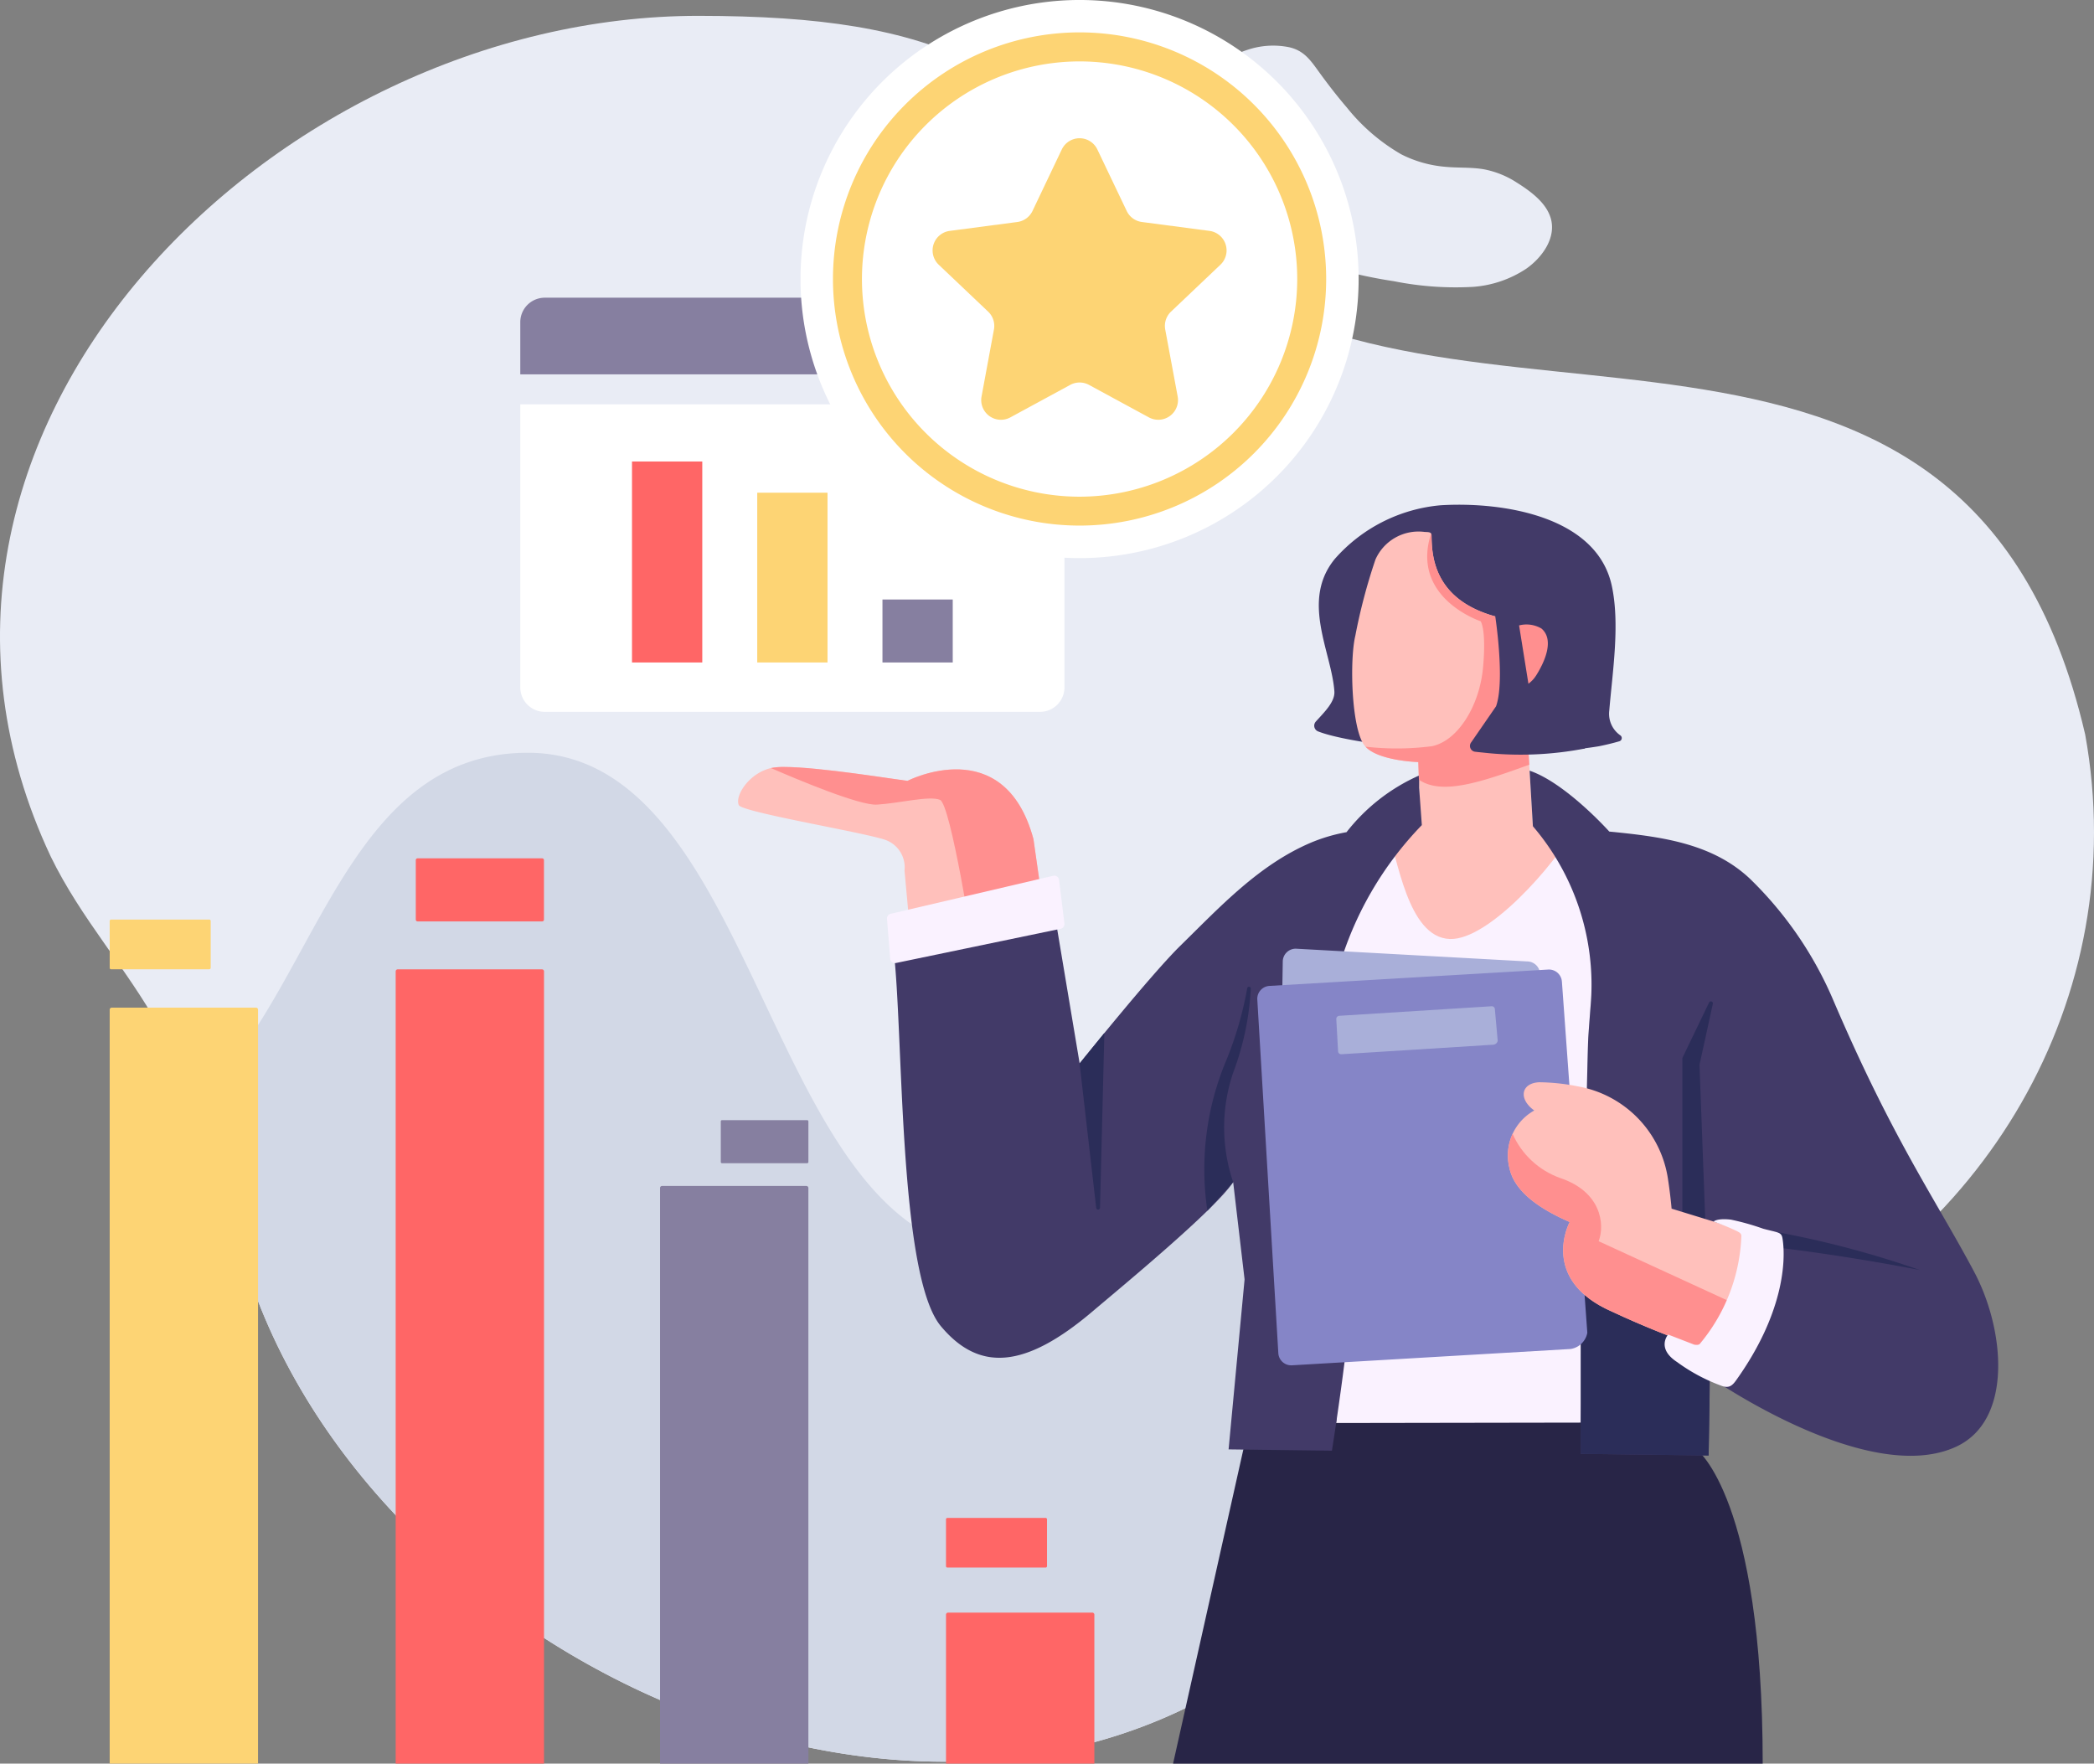 <svg xmlns="http://www.w3.org/2000/svg" xmlns:xlink="http://www.w3.org/1999/xlink" width="201.851" height="170" viewBox="0 0 201.851 170"><rect x="0" y="0" width="201.851" height="170" fill="#808080" stroke="none"/><defs><clipPath id="a"><rect width="201.851" height="170" fill="none"/></clipPath><clipPath id="c"><path d="M45.316,45.135l-.038.01c2.674,1.165,8.554,3.628,10.221,3.524,2.181-.136,5.023-.883,6.067-.461s3.221,14.446,3.221,14.446,3.938-.223,7.239-.486L70.576,51.991c-2.812-10.415-12.143-5.614-12.143-5.614-1.185-.135-8.514-1.336-11.878-1.336a6.133,6.133,0,0,0-1.239.094" transform="translate(-45.278 -45.041)" fill="none"/></clipPath><linearGradient id="d" x1="-2.509" y1="4.174" x2="-2.453" y2="4.174" gradientUnits="objectBoundingBox"><stop offset="0" stop-color="#ffc0bb"/><stop offset="0.277" stop-color="#ffb7b3"/><stop offset="0.71" stop-color="#ffa19f"/><stop offset="1" stop-color="#ff8f8f"/></linearGradient><clipPath id="f"><path d="M88.7,69.9c.5,2.357,3.106,4.01,5.806,5.189,0,0-3,5.545,4.089,8.639a87.088,87.088,0,0,0,8.928,3.59,8.2,8.2,0,0,0,3.9-3.885L97.3,76.939c.632-1.707.189-4.8-3.729-6.1A7.919,7.919,0,0,1,89,66.581a5.1,5.1,0,0,0-.3,3.319" transform="translate(-88.557 -66.581)" fill="none"/></clipPath><linearGradient id="g" x1="-5.026" y1="2.204" x2="-4.968" y2="2.204" xlink:href="#d"/><clipPath id="i"><rect width="53.796" height="53.795" fill="none"/></clipPath></defs><g clip-path="url(#a)"><g clip-path="url(#a)"><path d="M201,70.2c-11.566-49.815-61.569-24.011-87.054-46.465C100.1,5.738,90.613.951,67.371.93,26.4.892-14.291,41.183,4.888,81.962c2.92,6.008,7.28,10.709,10.484,16.495,3.616,6.54,5.655,13.854,7.733,20.988,10.494,38.61,64.726,64.969,98.786,40.02,6.809-6.05,11.562-13.947,19.514-18.617,8.3-4.873,17.6-7.667,26.411-11.434C191.082,119.646,205.608,95.673,201,70.2" transform="translate(0 0.597)" fill="#e9ecf5"/><path d="M104.484,19.249c-.455-1.456-1.929-2.536-3.252-3.368A8.852,8.852,0,0,0,98.054,14.6c-1.243-.212-2.511-.117-3.762-.243A11.477,11.477,0,0,1,90.1,13.16a18.6,18.6,0,0,1-5.236-4.5C83.9,7.538,82.989,6.357,82.12,5.153c-.8-1.108-1.426-2-2.833-2.318a7.763,7.763,0,0,0-4.1.281,7.617,7.617,0,0,0-4.2,3.357,7.463,7.463,0,0,0-.42,6.1,15.453,15.453,0,0,0,3.434,5.492,30.846,30.846,0,0,0,2.336,2.25A23.54,23.54,0,0,0,79.1,22.447a13.693,13.693,0,0,0,3.2,1.3,46.508,46.508,0,0,0,7.1,1.645,30.319,30.319,0,0,0,7.621.543,10.677,10.677,0,0,0,5.115-1.743c1.517-1.059,2.96-2.994,2.352-4.937" transform="translate(44.977 1.717)" fill="#e9ecf5"/><path d="M171.06,95.856c-13.944-10.96-17.04-44.833-36.176-44.833-22.826,0-22.826,41.394-45.654,41.394S66.4,44.206,43.577,44.206c-18.105,0-20.556,23.84-32.187,33.7,1.743,4.5,3.068,9.174,4.409,13.777,10.494,38.61,64.726,64.97,98.786,40.02,6.809-6.05,11.562-13.947,19.512-18.616,8.3-4.875,17.6-7.667,26.411-11.434a57.279,57.279,0,0,0,10.553-5.8" transform="translate(7.306 28.356)" fill="#d2d8e6"/><path d="M71.816,51.991c-2.81-10.415-12.143-5.612-12.143-5.612-1.367-.158-10.934-1.737-13.117-1.244s-3.549,2.72-3.138,3.585c.332.7,12.634,2.722,14.256,3.4a2.811,2.811,0,0,1,1.714,2.91l1.367,14.927L73.97,67.121Z" transform="translate(27.803 28.891)" fill="#ffc0bb"/></g><g transform="translate(74.322 73.933)"><g clip-path="url(#c)"><rect width="29.142" height="24.214" transform="translate(-2.579 -3.145) rotate(-7.081)" fill="url(#d)"/></g></g><g clip-path="url(#a)"><path d="M75.786,86.933l.993-4.522,39.3-.967,3.308,6.068s6.339,4.642,6.339,30.245H68.89Z" transform="translate(44.189 52.242)" fill="#282547"/><path d="M105.881,49.043q-3.282-.31-6.577-.46-5.843-.259-11.7,0c-1.6.069-3.188.118-4.757.286v.1c0,5.637-7.139,22.685-6.7,24.678.962,4.36,4.486,28.125,3.808,32.443l23.617-.038c.1-6.753.537-34.587.693-37.185.133-2.224,1.136-14.217,1.609-19.822" transform="translate(48.837 31.08)" fill="#faf2ff"/><path d="M77.332,50.542a.591.591,0,0,0,.22.947c2.672,1.054,10.243,1.822,12.055,1.848,2.722.039,5.382-.059,8.105-.018a32.148,32.148,0,0,0,6.914-.4c.65-.131,1.313-.287,1.965-.479a.321.321,0,0,0,.1-.568,2.526,2.526,0,0,1-1.072-2.388c.31-3.708,1.049-8.345.238-12.055-1.467-6.718-10.561-8.1-16.5-7.738a15.381,15.381,0,0,0-10.193,5.172c-3.312,4.041-.3,8.982-.043,12.774.067,1-.96,1.988-1.786,2.9" transform="translate(49.506 19.014)" fill="#423a68"/><path d="M97.19,45.112c.794-1.356,1.687-3.542.371-4.585-.89-.706-4.36-1.139-4.36-1.139-6.032-1.664-6.114-6-6.144-7.815,0-.348-.333-.307-.68-.33a4.536,4.536,0,0,0-4.727,2.662,54.954,54.954,0,0,0-1.94,7.347c-.556,2.316-.382,8.783.832,10.51,1.093,1.554,5.238,1.666,5.238,1.666s.189,5.364.205,7.16l10.9.036-.852-14.418a3.089,3.089,0,0,0,1.154-1.095" transform="translate(50.936 20.031)" fill="#ffc0bb"/><path d="M16.04,58.793H6.578a.136.136,0,0,1-.136-.138V54.143A.137.137,0,0,1,6.578,54H16.04a.139.139,0,0,1,.138.138v4.512a.138.138,0,0,1-.138.138" transform="translate(4.132 34.641)" fill="#fdd474"/><path d="M65.153,93.927H55.692a.139.139,0,0,1-.138-.138V89.277a.139.139,0,0,1,.138-.138h9.461a.139.139,0,0,1,.138.138v4.512a.139.139,0,0,1-.138.138" transform="translate(35.635 57.178)" fill="#f66"/><path d="M36.6,56.486H24.591a.174.174,0,0,1-.174-.174V50.58a.174.174,0,0,1,.174-.174H36.6a.174.174,0,0,1,.174.174v5.732a.174.174,0,0,1-.174.174" transform="translate(15.662 32.333)" fill="#f66"/><path d="M50.653,69.933H42.447a.119.119,0,0,1-.118-.12V65.9a.119.119,0,0,1,.118-.12h8.206a.12.12,0,0,1,.12.12v3.913a.12.12,0,0,1-.12.12" transform="translate(27.152 42.195)" fill="#867fa0"/><path d="M37.536,133.487h-14.3V57.124a.2.2,0,0,1,.2-.2h13.9a.2.2,0,0,1,.2.2Z" transform="translate(14.905 36.513)" fill="#f66"/><path d="M53.061,125.327h-14.3V69.846a.2.2,0,0,1,.2-.2h13.9a.2.2,0,0,1,.2.2Z" transform="translate(24.863 44.673)" fill="#867fa0"/><path d="M20.741,132.044H6.441V59.375a.2.2,0,0,1,.2-.2h13.9a.2.2,0,0,1,.2.2Z" transform="translate(4.132 37.956)" fill="#fdd474"/><path d="M69.856,109.253h-14.3V94.9a.2.2,0,0,1,.2-.2h13.9a.2.2,0,0,1,.2.2Z" transform="translate(35.635 60.747)" fill="#f66"/><path d="M95.909,48.584q-5.845-.261-11.7,0c-.931.041-1.86.076-2.784.13,1.065,2.767,2,10.568,6.095,10.72,3.741.138,10.09-7.134,12.04-10.63q-1.827-.133-3.654-.215" transform="translate(52.232 31.08)" fill="#ffc0bb"/><path d="M103.4,50.321h0l-.261-3.6V45.541a18.264,18.264,0,0,0-7,5.464,16.265,16.265,0,0,0-3.408,1c-5.039,2.136-8.787,6.2-12.616,9.952-2.838,2.781-9.7,11.342-9.7,11.342L68.044,59.122,52.472,62.333c.967,7.761.438,31.358,4.567,36.292,3.677,4.4,8.087,4.123,14.634-1.438,2.828-2.4,11.764-9.758,13.54-12.449l1.1,9.378L84.772,110.5l9.962.126c.678-4.32,2.426-16.1,1.95-19.66C96.1,86.581,94.429,80,93.467,75.639c-.474-2.15.629-6.993,1.87-11.347a33.045,33.045,0,0,1,8.064-13.97" transform="translate(33.658 29.212)" fill="#423a68"/><path d="M132.685,93.575c-3.743-7.035-7.785-12.669-13.514-26.022a35.94,35.94,0,0,0-8.1-11.873c-3.564-3.362-8.36-4.028-13.084-4.506l-.479-.046s-4.2-4.69-7.682-5.87l.317,5.356a23.5,23.5,0,0,1,5.579,17.13c-.117,1.486-.2,2.62-.235,3.166-.156,2.6-.635,33.445-.739,40.2l12.334.156.125-7.551s15.244,10.668,23.753,6.7c5.5-2.567,4.665-11.311,1.722-16.84" transform="translate(57.62 29.031)" fill="#423a68"/><path d="M97.058,40.459c-.89-.706-4.36-1.139-4.36-1.139-6.032-1.664-6.114-6-6.142-7.815a.335.335,0,0,0-.044-.171c-2.009,6.218,4.778,8.45,4.778,8.45s.566.757.23,4.465-2.444,7.076-4.929,7.582a26.383,26.383,0,0,1-6.4.044c1.272,1.38,5.089,1.486,5.089,1.486s.026.707.059,1.7c2.213,1.513,5.954.251,10.64-1.448l-.443-7.47a3.077,3.077,0,0,0,1.154-1.095c.8-1.356,1.687-3.542.371-4.585" transform="translate(51.437 20.099)" fill="#ff8f8f"/><path d="M95.916,35.353l-7.152,1.39s.133.877.256,2.1c.2,2.034.368,5.029-.181,6.563l-2.415,3.5a.564.564,0,0,0,.4.881c.205.025.442.049.7.074a32.654,32.654,0,0,0,9.886-.387Z" transform="translate(55.373 22.677)" fill="#423a68"/><path d="M90.826,41.621c.845-1.326,1.817-3.478.54-4.568a2.87,2.87,0,0,0-2.157-.3l.9,5.619a2.8,2.8,0,0,0,.716-.753" transform="translate(57.223 23.533)" fill="#ff8f8f"/><path d="M103.712,72.177l-.972,1.487c8.214.821,16.419,2.464,16.419,2.464a93.012,93.012,0,0,0-15.448-3.951" transform="translate(65.903 46.298)" fill="#2b2d59"/><path d="M92.827,75.233l12.9,1.863-.484,7.254v2.636l-.084,5.056-12.334-.158Z" transform="translate(59.544 48.258)" fill="#2b2d59"/><path d="M101.372,58.916,98.8,64.256V84.065l2.3-1.554-.652-17.595,1.287-5.875a.193.193,0,0,0-.363-.125" transform="translate(63.375 37.721)" fill="#2b2d59"/><path d="M100.339,58.207l-.3,31.731a1.252,1.252,0,0,1-1.269,1.229l-22.534-.353a1.25,1.25,0,0,1-1.228-1.267l.532-32.609a1.25,1.25,0,0,1,1.267-1.226L99.111,56.94a1.247,1.247,0,0,1,1.228,1.267" transform="translate(48.112 35.736)" fill="#a9afd9" fill-rule="evenodd"/><path d="M103.2,58.109l2.449,33.843a1.945,1.945,0,0,1-1.6,1.561L77.181,95.087a1.247,1.247,0,0,1-1.318-1.17L73.837,59.831a1.245,1.245,0,0,1,1.172-1.316l26.869-1.577a1.25,1.25,0,0,1,1.32,1.172" transform="translate(47.361 36.521)" fill="#8585c7" fill-rule="evenodd"/><path d="M93.761,59.375l.274,3.043a.475.475,0,0,1-.389.379l-14.679.921a.3.3,0,0,1-.32-.284l-.172-3.1a.3.3,0,0,1,.286-.32l14.679-.921a.3.3,0,0,1,.322.284" transform="translate(50.337 37.904)" fill="#a9afd9" fill-rule="evenodd"/><path d="M112.169,78.151l-7.841-2.41s-.1-1.236-.35-2.868a10.66,10.66,0,0,0-8.7-8.921,19.792,19.792,0,0,0-3.728-.394c-1.728.092-2.014,1.6-.46,2.722a4.957,4.957,0,0,0-2.39,5.563c.5,2.357,3.106,4.01,5.806,5.189,0,0-3,5.545,4.089,8.639a86.6,86.6,0,0,0,8.928,3.588s6.188-2.433,4.649-11.108" transform="translate(56.805 40.765)" fill="#ffc0bb"/></g><g transform="translate(145.361 109.289)"><g clip-path="url(#f)"><rect width="28.362" height="29.505" transform="matrix(0.411, -0.912, 0.912, 0.411, -7.918, 17.236)" fill="url(#g)"/></g></g><g clip-path="url(#a)"><path d="M98.982,85.383c-2.072-1.33-.89-2.667-.89-2.667l2.506.97c.172.036.445.056.556-.079a17.2,17.2,0,0,0,4-10.382c0-.258-.182-.345-.409-.469a21.58,21.58,0,0,0-2.27-.931s.3-.34,1.661-.187a23.762,23.762,0,0,1,3.13.881c1.479.392,1.751.309,1.853.942.355,2.2.076,7.321-4.486,13.685-.374.522-.683.734-1.3.545a17.168,17.168,0,0,1-4.355-2.308" transform="translate(62.706 45.926)" fill="#faf2ff"/><path d="M52.09,55.588l.307,3.841a.46.46,0,0,0,.553.415l15.879-3.3a.463.463,0,0,0,.364-.509l-.517-4.205a.463.463,0,0,0-.565-.394L52.446,55.1a.46.46,0,0,0-.356.486" transform="translate(33.412 32.984)" fill="#faf2ff"/><path d="M73.5,76.778a16.432,16.432,0,0,1,0-10.551,26.9,26.9,0,0,0,1.7-8.094.174.174,0,0,0-.345-.044,34.15,34.15,0,0,1-2.04,7,27.075,27.075,0,0,0-1.8,14.448Z" transform="translate(45.371 37.172)" fill="#2b2d59"/><path d="M63.4,63.6,65,77.517a.185.185,0,0,0,.369-.016l.419-16.838Z" transform="translate(40.667 38.912)" fill="#2b2d59"/><path d="M83.009,51.036a2.358,2.358,0,0,1-2.351,2.351H32.906a2.358,2.358,0,0,1-2.351-2.351V23.744H83.009Z" transform="translate(19.599 15.231)" fill="#fff"/><path d="M32.9,17.483H80.659a2.356,2.356,0,0,1,2.349,2.351v5.038H30.554V19.834A2.358,2.358,0,0,1,32.9,17.483" transform="translate(19.599 11.214)" fill="#867fa0"/><rect width="6.774" height="19.374" transform="translate(60.922 44.485)" fill="#f66"/><rect width="6.774" height="16.365" transform="translate(72.994 47.494)" fill="#fdd474"/><rect width="6.774" height="6.07" transform="translate(85.065 57.789)" fill="#867fa0"/><g transform="translate(77.169)" style="mix-blend-mode:soft-light;isolation:isolate"><g clip-path="url(#i)"><path d="M100.808,26.9A26.9,26.9,0,1,1,73.91,0a26.9,26.9,0,0,1,26.9,26.9" transform="translate(-47.012 -0.001)" fill="#fff"/></g></g><path d="M96.458,25.675A23.771,23.771,0,1,1,72.688,1.9a23.771,23.771,0,0,1,23.77,23.771" transform="translate(31.378 1.221)" fill="#fdd474"/><path d="M71.6,45.565A20.979,20.979,0,1,1,92.577,24.585,21,21,0,0,1,71.6,45.565" transform="translate(32.469 2.313)" fill="#fff"/><path d="M68.032,31.895l-5.773,3.134a1.9,1.9,0,0,1-2.772-2.014l1.195-6.459a1.9,1.9,0,0,0-.56-1.724l-4.763-4.522a1.9,1.9,0,0,1,1.059-3.26l6.512-.857A1.9,1.9,0,0,0,64.4,15.127L67.222,9.2a1.9,1.9,0,0,1,3.429,0l2.828,5.927a1.9,1.9,0,0,0,1.466,1.065l6.512.857a1.9,1.9,0,0,1,1.059,3.26l-4.763,4.522a1.9,1.9,0,0,0-.56,1.724l1.2,6.459a1.9,1.9,0,0,1-2.772,2.014l-5.775-3.134a1.9,1.9,0,0,0-1.811,0" transform="translate(35.129 5.207)" fill="#fdd474"/></g></g></svg>